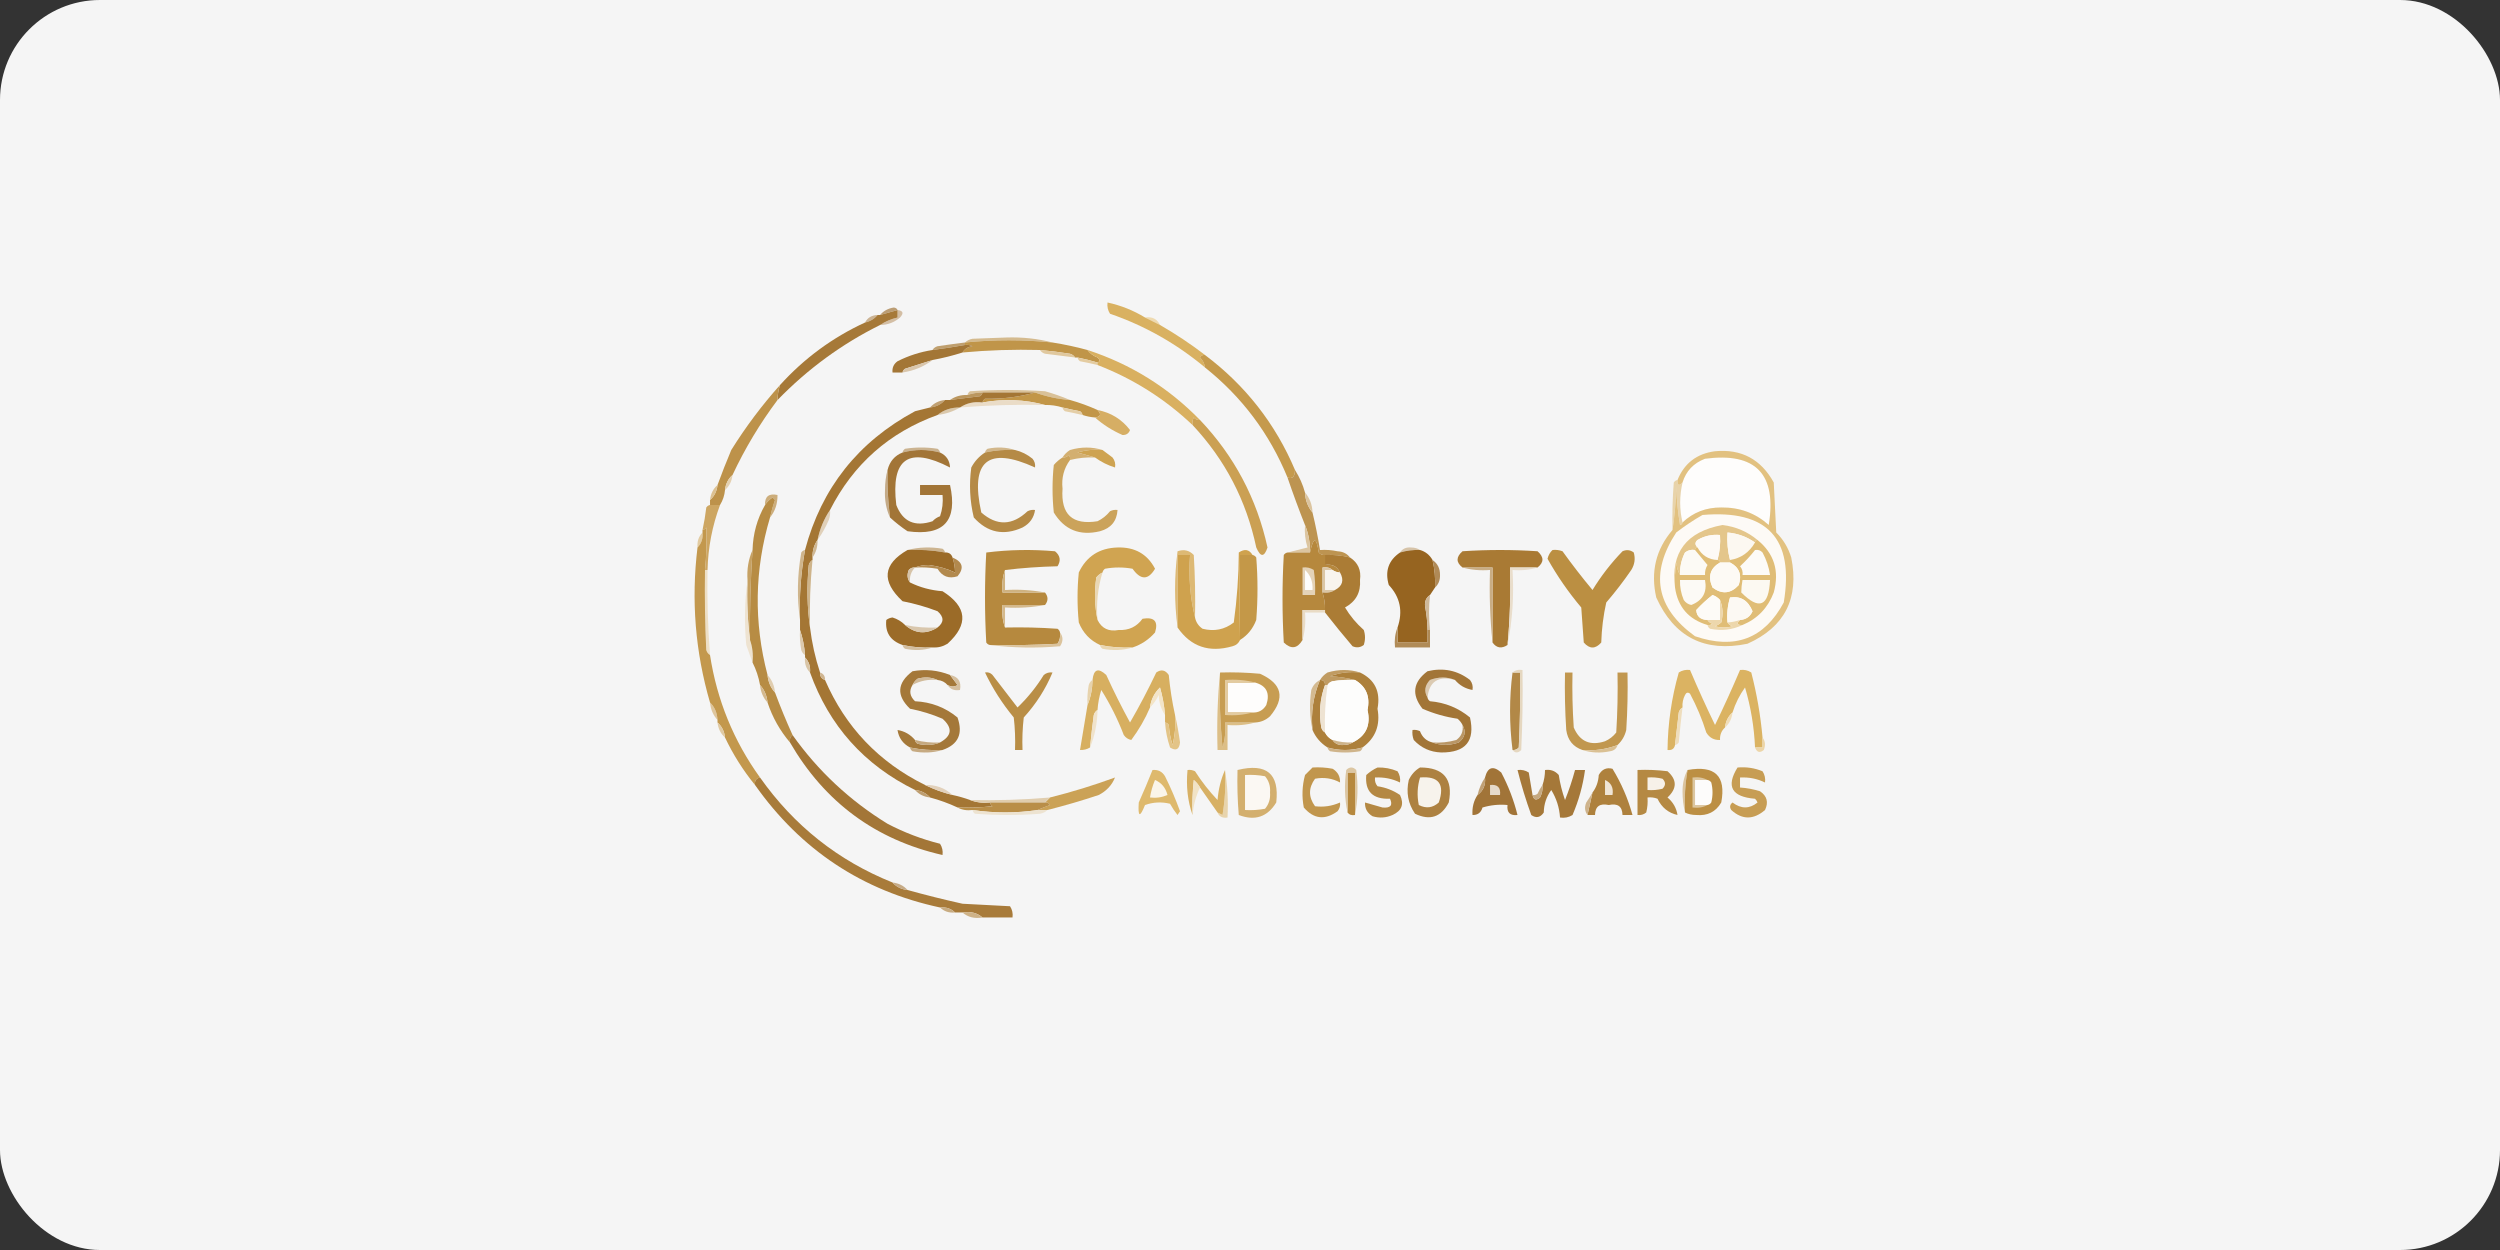 <svg width="200" height="100" viewBox="0 0 200 100" fill="none" xmlns="http://www.w3.org/2000/svg">
<rect x="0" y="0" width="200" height="100" fill="#333333" stroke="none"/>
<g clip-path="url(#clip0_9094_26074)">
<rect width="200" height="100" rx="8" fill="#F5F5F5"/>
<path fill-rule="evenodd" clip-rule="evenodd" d="M50 -0.602C83.333 -0.602 116.667 -0.602 150 -0.602C150 32.732 150 66.065 150 99.398C116.667 99.398 83.333 99.398 50 99.398C50 66.065 50 32.732 50 -0.602Z" fill="#F5F5F5"/>
<path fill-rule="evenodd" clip-rule="evenodd" d="M71.802 24.802C71.336 24.935 70.869 25.068 70.402 25.202C70.677 24.873 71.043 24.673 71.502 24.602C71.655 24.616 71.755 24.682 71.802 24.802Z" fill="#BB9D74"/>
<path fill-rule="evenodd" clip-rule="evenodd" d="M70.203 25.199C69.95 25.509 69.616 25.709 69.203 25.799C69.4 25.418 69.734 25.218 70.203 25.199Z" fill="#CBB393"/>
<path fill-rule="evenodd" clip-rule="evenodd" d="M91.602 25.402C92.164 25.307 92.564 25.507 92.802 26.002C92.393 25.8 91.993 25.6 91.602 25.402Z" fill="#EEDAB0"/>
<path fill-rule="evenodd" clip-rule="evenodd" d="M71.802 24.801C72.254 24.856 72.321 25.056 72.002 25.401C71.54 25.797 71.007 25.997 70.402 26.001C70.823 25.718 71.29 25.518 71.802 25.401C71.802 25.201 71.802 25.001 71.802 24.801Z" fill="#D3BEA4"/>
<path fill-rule="evenodd" clip-rule="evenodd" d="M91.602 25.399C91.994 25.598 92.394 25.798 92.802 25.999C94.057 26.721 95.257 27.521 96.402 28.399C96.227 28.373 96.094 28.44 96.002 28.599C96.228 28.824 96.362 29.09 96.402 29.399C94.128 27.498 91.594 26.064 88.802 25.099C88.626 24.828 88.56 24.528 88.602 24.199C89.669 24.432 90.669 24.832 91.602 25.399Z" fill="#D9B161"/>
<path fill-rule="evenodd" clip-rule="evenodd" d="M84.203 27.4C81.867 27.163 79.534 27.163 77.203 27.4C77.356 27.246 77.556 27.146 77.803 27.1C78.703 27.066 79.603 27.033 80.503 27C81.786 26.958 83.019 27.091 84.203 27.4Z" fill="#D4BA8E"/>
<path fill-rule="evenodd" clip-rule="evenodd" d="M71.803 24.801C71.803 25.001 71.803 25.201 71.803 25.401C71.29 25.518 70.824 25.718 70.403 26.001C67.348 27.517 64.615 29.517 62.203 32.001C62.207 31.588 62.273 31.188 62.403 30.801C64.336 28.666 66.603 27 69.203 25.801C69.616 25.71 69.95 25.51 70.203 25.201C70.27 25.201 70.337 25.201 70.403 25.201C70.87 25.067 71.337 24.934 71.803 24.801Z" fill="#A67938"/>
<path fill-rule="evenodd" clip-rule="evenodd" d="M77.202 27.398C77.202 27.465 77.202 27.532 77.202 27.598C76.339 27.753 75.472 27.887 74.602 27.998C74.685 27.854 74.818 27.754 75.002 27.698C75.736 27.589 76.469 27.489 77.202 27.398Z" fill="#BF9F6E"/>
<path fill-rule="evenodd" clip-rule="evenodd" d="M84.2 27.4C85.146 27.549 86.079 27.749 87 28C87.197 28.27 87.463 28.47 87.8 28.6C88.01 28.786 88.01 28.919 87.8 29C87.277 28.842 86.744 28.709 86.2 28.6C86.133 28.6 86.067 28.6 86 28.6C85.916 28.456 85.783 28.356 85.6 28.3C84.802 28.172 84.002 28.072 83.2 28C81.123 27.943 79.056 28.01 77 28.2C77.169 27.907 77.436 27.74 77.8 27.7C77.61 27.604 77.41 27.57 77.2 27.6C77.2 27.534 77.2 27.467 77.2 27.4C79.531 27.163 81.864 27.163 84.2 27.4Z" fill="#C09549"/>
<path fill-rule="evenodd" clip-rule="evenodd" d="M77.202 27.6C77.412 27.571 77.612 27.604 77.802 27.7C77.438 27.74 77.171 27.907 77.002 28.2C76.215 28.451 75.415 28.651 74.602 28.8C73.876 29.029 73.142 29.262 72.402 29.5C72.29 29.577 72.224 29.677 72.202 29.8C71.935 29.8 71.668 29.8 71.402 29.8C71.361 29.422 71.494 29.122 71.802 28.9C72.684 28.453 73.618 28.153 74.602 28C75.472 27.889 76.339 27.755 77.202 27.6Z" fill="#A37636"/>
<path fill-rule="evenodd" clip-rule="evenodd" d="M83.203 28C84.005 28.072 84.805 28.172 85.603 28.3C85.786 28.356 85.919 28.456 86.003 28.6C85.205 28.5 84.405 28.4 83.603 28.3C83.42 28.244 83.287 28.144 83.203 28Z" fill="#E0C89E"/>
<path fill-rule="evenodd" clip-rule="evenodd" d="M86.203 28.602C86.747 28.71 87.28 28.843 87.803 29.002C87.803 29.068 87.803 29.135 87.803 29.202C87.343 29.09 86.876 28.99 86.403 28.902C86.292 28.825 86.225 28.725 86.203 28.602Z" fill="#E4CCA1"/>
<path fill-rule="evenodd" clip-rule="evenodd" d="M74.603 28.801C73.909 29.331 73.109 29.664 72.203 29.801C72.225 29.677 72.292 29.577 72.403 29.501C73.144 29.262 73.877 29.029 74.603 28.801Z" fill="#D9C6AC"/>
<path fill-rule="evenodd" clip-rule="evenodd" d="M87 28C90.463 29.131 93.463 30.998 96 33.6C95.801 33.617 95.634 33.55 95.5 33.4C95.403 33.59 95.37 33.79 95.4 34C93.18 31.898 90.647 30.298 87.8 29.2C87.8 29.133 87.8 29.067 87.8 29C88.01 28.919 88.01 28.786 87.8 28.6C87.463 28.47 87.197 28.27 87 28Z" fill="#D9B060"/>
<path fill-rule="evenodd" clip-rule="evenodd" d="M85.602 31.999C84.636 31.927 83.703 31.727 82.802 31.399C81.402 31.399 80.002 31.399 78.602 31.399C78.189 31.403 77.789 31.469 77.402 31.599C77.424 31.476 77.491 31.376 77.602 31.299C79.602 31.166 81.602 31.166 83.602 31.299C84.303 31.497 84.97 31.73 85.602 31.999Z" fill="#D9C198"/>
<path fill-rule="evenodd" clip-rule="evenodd" d="M78.6 31.398C78.578 31.522 78.511 31.622 78.4 31.698C77.598 31.799 76.798 31.899 76 31.998C76.403 31.714 76.87 31.58 77.4 31.598C77.787 31.468 78.187 31.402 78.6 31.398Z" fill="#BB975F"/>
<path fill-rule="evenodd" clip-rule="evenodd" d="M82.802 31.398C83.702 31.726 84.635 31.926 85.602 31.998C86.357 32.21 87.091 32.477 87.802 32.798C88.127 33.138 88.061 33.338 87.602 33.398C87.258 33.373 86.925 33.306 86.602 33.198C86.579 33.075 86.513 32.975 86.402 32.898C85.928 32.81 85.462 32.71 85.002 32.598C84.549 32.455 84.082 32.388 83.602 32.398C81.974 31.957 80.308 31.89 78.602 32.198C78.624 32.075 78.69 31.975 78.802 31.898C80.217 31.925 81.55 31.758 82.802 31.398Z" fill="#C29648"/>
<path fill-rule="evenodd" clip-rule="evenodd" d="M96.4 28.4C99.632 30.83 102.032 33.897 103.6 37.6C103.587 38.139 103.387 38.339 103 38.2C101.561 34.694 99.361 31.761 96.4 29.4C96.359 29.091 96.226 28.825 96 28.6C96.091 28.441 96.225 28.374 96.4 28.4Z" fill="#C59A4D"/>
<path fill-rule="evenodd" clip-rule="evenodd" d="M75.602 32C75.296 32.349 74.896 32.549 74.402 32.6C74.709 32.251 75.109 32.051 75.602 32Z" fill="#C0A072"/>
<path fill-rule="evenodd" clip-rule="evenodd" d="M83.601 32.398C81.328 32.349 79.061 32.416 76.801 32.598C77.325 32.245 77.925 32.112 78.601 32.198C80.307 31.89 81.974 31.956 83.601 32.398Z" fill="#EADCC7"/>
<path fill-rule="evenodd" clip-rule="evenodd" d="M62.401 30.801C62.271 31.188 62.204 31.588 62.201 32.001C60.797 33.875 59.597 35.875 58.601 38.001C58.252 38.307 58.052 38.707 58.001 39.201C57.96 39.638 57.827 40.038 57.601 40.401C57.334 40.401 57.067 40.401 56.801 40.401C56.801 40.267 56.801 40.134 56.801 40.001C57.15 39.694 57.35 39.294 57.401 38.801C57.742 37.868 58.109 36.935 58.501 36.001C59.659 34.146 60.959 32.413 62.401 30.801Z" fill="#BD924A"/>
<path fill-rule="evenodd" clip-rule="evenodd" d="M76.8 32.598C76.262 32.922 75.662 33.121 75 33.198C75.502 32.787 76.102 32.587 76.8 32.598Z" fill="#DAC8AC"/>
<path fill-rule="evenodd" clip-rule="evenodd" d="M85 32.602C85.46 32.714 85.927 32.814 86.4 32.902C86.511 32.978 86.578 33.078 86.6 33.202C86.14 33.09 85.673 32.99 85.2 32.902C85.089 32.825 85.022 32.725 85 32.602Z" fill="#E4CEA7"/>
<path fill-rule="evenodd" clip-rule="evenodd" d="M87.802 32.801C88.874 33.007 89.74 33.541 90.402 34.401C90.302 34.677 90.102 34.81 89.802 34.801C88.981 34.442 88.247 33.976 87.602 33.401C88.061 33.34 88.127 33.14 87.802 32.801Z" fill="#D6AE64"/>
<path fill-rule="evenodd" clip-rule="evenodd" d="M75.203 36.201C74.203 35.934 73.203 35.934 72.203 36.201C72.225 36.077 72.292 35.977 72.403 35.901C73.27 35.767 74.136 35.767 75.003 35.901C75.114 35.977 75.181 36.077 75.203 36.201Z" fill="#CBB390"/>
<path fill-rule="evenodd" clip-rule="evenodd" d="M81.201 36.002C80.388 35.963 79.588 36.029 78.801 36.202C78.823 36.078 78.89 35.978 79.001 35.901C79.772 35.739 80.506 35.773 81.201 36.002Z" fill="#D2B78B"/>
<path fill-rule="evenodd" clip-rule="evenodd" d="M96.001 33.598C98.744 36.489 100.544 39.889 101.401 43.798C101.139 44.588 100.839 44.588 100.501 43.798C99.707 40.043 98.007 36.777 95.401 33.998C95.371 33.788 95.405 33.588 95.501 33.398C95.635 33.549 95.802 33.616 96.001 33.598Z" fill="#CBA053"/>
<path fill-rule="evenodd" clip-rule="evenodd" d="M88.2 36.001C87.52 35.937 86.854 36.004 86.2 36.201C86.694 36.335 87.16 36.468 87.6 36.601C86.92 36.57 86.253 36.636 85.6 36.801C85.626 36.654 85.593 36.52 85.5 36.401C85.366 36.552 85.199 36.618 85 36.601C85.146 36.359 85.346 36.159 85.6 36.001C86.497 35.739 87.363 35.739 88.2 36.001Z" fill="#D3AF70"/>
<path fill-rule="evenodd" clip-rule="evenodd" d="M88.203 36C88.456 36.196 88.723 36.396 89.003 36.6C89.189 36.838 89.255 37.105 89.203 37.4C88.626 37.224 88.093 36.957 87.603 36.6C87.163 36.467 86.697 36.334 86.203 36.2C86.857 36.003 87.523 35.936 88.203 36Z" fill="#CEA351"/>
<path fill-rule="evenodd" clip-rule="evenodd" d="M134.603 41.8C134.351 40.759 134.351 39.692 134.603 38.599C134.887 37.681 135.487 37.048 136.403 36.7C140.465 36.162 142.165 37.929 141.503 41.999C140.436 41.047 139.169 40.581 137.703 40.599C136.488 40.592 135.455 40.992 134.603 41.8Z" fill="#FEFDFC"/>
<path fill-rule="evenodd" clip-rule="evenodd" d="M81.203 35.999C81.721 36.124 82.187 36.358 82.603 36.699C82.77 36.901 82.837 37.135 82.803 37.399C79.026 35.672 77.592 36.873 78.503 40.999C79.746 42.087 80.98 42.054 82.203 40.899C82.392 40.802 82.592 40.769 82.803 40.799C82.714 41.424 82.381 41.89 81.803 42.199C80.301 42.883 79.001 42.616 77.903 41.399C77.586 40.087 77.519 38.754 77.703 37.399C77.969 36.9 78.336 36.5 78.803 36.199C79.59 36.027 80.39 35.96 81.203 35.999Z" fill="#B58A46"/>
<path fill-rule="evenodd" clip-rule="evenodd" d="M71 37.602C70.97 38.875 71.036 40.142 71.2 41.402C70.892 40.729 70.759 39.995 70.8 39.202C70.801 38.631 70.868 38.097 71 37.602Z" fill="#C4AA87"/>
<path fill-rule="evenodd" clip-rule="evenodd" d="M58.6 38C58.549 38.493 58.349 38.893 58 39.2C58.051 38.707 58.251 38.307 58.6 38Z" fill="#E4D0AF"/>
<path fill-rule="evenodd" clip-rule="evenodd" d="M57.401 38.801C57.35 39.294 57.15 39.694 56.801 40.001C56.852 39.507 57.052 39.107 57.401 38.801Z" fill="#DCC192"/>
<path fill-rule="evenodd" clip-rule="evenodd" d="M103.6 37.602C103.956 38.156 104.223 38.756 104.4 39.402C104.424 40.017 104.624 40.551 105 41.002C105.24 41.989 105.44 42.989 105.6 44.002C106.071 43.969 106.538 44.002 107 44.102C107.431 44.121 107.764 44.288 108 44.602C107.347 44.437 106.68 44.37 106 44.402C105.801 44.419 105.634 44.352 105.5 44.202C105.306 42.93 105.073 42.93 104.8 44.202C104.814 43.417 104.681 42.683 104.4 42.002C103.91 40.769 103.443 39.503 103 38.202C103.387 38.341 103.587 38.141 103.6 37.602Z" fill="#BD9451"/>
<path fill-rule="evenodd" clip-rule="evenodd" d="M61.6 41.399C61.702 40.926 61.835 40.459 62 39.999C61.934 39.932 61.867 39.865 61.8 39.799C61.553 39.967 61.353 40.167 61.2 40.399C61.177 39.717 61.51 39.45 62.2 39.599C62.211 40.297 62.011 40.897 61.6 41.399Z" fill="#CCAD7B"/>
<path fill-rule="evenodd" clip-rule="evenodd" d="M134.202 38.398C134.183 38.838 134.317 38.905 134.602 38.598C134.35 39.691 134.35 40.758 134.602 41.798C134.59 41.907 134.523 41.974 134.402 41.998C134.236 41.005 134.136 40.005 134.102 38.998C134.067 40.168 133.967 41.301 133.802 42.398C133.768 41.13 133.802 39.863 133.902 38.598C133.978 38.487 134.078 38.421 134.202 38.398Z" fill="#E8D3AA"/>
<path fill-rule="evenodd" clip-rule="evenodd" d="M133.8 42.399C133.966 41.302 134.066 40.168 134.1 38.999C134.135 40.005 134.235 41.005 134.4 41.999C134.522 41.974 134.588 41.907 134.6 41.799C135.452 40.991 136.486 40.591 137.7 40.599C139.167 40.58 140.434 41.047 141.5 41.999C142.163 37.928 140.463 36.161 136.4 36.699C135.485 37.047 134.885 37.681 134.6 38.599C134.315 38.905 134.182 38.838 134.2 38.399C134.746 37.057 135.746 36.291 137.2 36.099C139.306 35.902 140.873 36.735 141.9 38.599C141.967 39.932 142.034 41.265 142.1 42.599C142.666 43.164 143.066 43.831 143.3 44.599C143.953 47.86 142.787 50.16 139.8 51.499C136.379 52.209 133.945 50.976 132.5 47.799C132.036 45.751 132.469 43.951 133.8 42.399Z" fill="#E2C180"/>
<path fill-rule="evenodd" clip-rule="evenodd" d="M57.603 40.398C56.98 42.069 56.647 43.802 56.603 45.598C56.536 45.598 56.47 45.598 56.403 45.598C56.518 44.465 56.551 43.332 56.503 42.198C56.427 42.31 56.327 42.376 56.203 42.398C56.331 41.807 56.431 41.207 56.503 40.598C56.58 40.487 56.68 40.421 56.803 40.398C57.07 40.398 57.337 40.398 57.603 40.398Z" fill="#CDA662"/>
<path fill-rule="evenodd" clip-rule="evenodd" d="M75.203 36.2C75.712 36.441 75.979 36.842 76.003 37.4C72.686 35.683 71.253 36.683 71.703 40.4C72.219 41.737 73.186 42.171 74.603 41.7C74.769 41.517 74.969 41.384 75.203 41.3C75.392 40.756 75.459 40.19 75.403 39.6C74.803 39.6 74.203 39.6 73.603 39.6C73.603 39.333 73.603 39.066 73.603 38.8C74.403 38.8 75.203 38.8 76.003 38.8C76.633 41.67 75.5 42.903 72.603 42.5C72.104 42.167 71.638 41.8 71.203 41.4C71.039 40.141 70.973 38.874 71.003 37.6C71.175 36.916 71.575 36.449 72.203 36.2C73.203 35.933 74.203 35.933 75.203 36.2Z" fill="#A27537"/>
<path fill-rule="evenodd" clip-rule="evenodd" d="M104.402 39.398C104.778 39.849 104.978 40.383 105.002 40.998C104.626 40.547 104.426 40.014 104.402 39.398Z" fill="#DBC49F"/>
<path fill-rule="evenodd" clip-rule="evenodd" d="M85.603 36.798C85.109 37.469 84.909 38.236 85.003 39.098C84.855 41.155 85.788 42.021 87.803 41.698C88.194 41.508 88.528 41.241 88.803 40.898C88.993 40.802 89.193 40.769 89.403 40.798C89.345 41.691 88.879 42.257 88.003 42.498C86.381 42.888 85.148 42.388 84.303 40.998C84.17 39.732 84.17 38.465 84.303 37.198C84.511 36.956 84.744 36.756 85.003 36.598C85.202 36.616 85.369 36.549 85.503 36.398C85.596 36.517 85.629 36.651 85.603 36.798Z" fill="#CBA35B"/>
<path fill-rule="evenodd" clip-rule="evenodd" d="M136.2 41.198C141.388 40.752 143.554 43.086 142.7 48.198C141.152 51.094 138.786 51.994 135.6 50.898C132.468 48.626 131.968 45.859 134.1 42.598C134.778 42.076 135.478 41.609 136.2 41.198Z" fill="#FDFAF6"/>
<path fill-rule="evenodd" clip-rule="evenodd" d="M66.402 40.801C66.434 41.075 66.4 41.342 66.302 41.601C66.056 42.183 65.756 42.716 65.402 43.201C65.585 42.314 65.918 41.514 66.402 40.801Z" fill="#E0D0B9"/>
<path fill-rule="evenodd" clip-rule="evenodd" d="M140.6 43.2C140.466 43.2 140.4 43.267 140.4 43.4C139.737 42.936 139.003 42.67 138.2 42.6C138.149 43.354 138.215 44.087 138.4 44.8C138.4 44.867 138.4 44.933 138.4 45C138.133 45 137.866 45 137.6 45C137.6 44.867 137.533 44.8 137.4 44.8C137.583 44.154 137.649 43.488 137.6 42.8C136.955 42.741 136.355 42.874 135.8 43.2C135.587 43.385 135.587 43.585 135.8 43.8C135.666 43.8 135.6 43.867 135.6 44C135.304 43.948 135.038 44.014 134.8 44.2C134.513 44.767 134.38 45.367 134.4 46C134.239 45.71 134.139 45.376 134.1 45C134 45.663 133.967 46.33 134 47C133.644 44.2 134.911 42.533 137.8 42C138.867 42.132 139.8 42.532 140.6 43.2Z" fill="#E4C68B"/>
<path fill-rule="evenodd" clip-rule="evenodd" d="M137.4 44.799C136.683 44.769 136.149 44.435 135.8 43.799C135.588 43.584 135.588 43.384 135.8 43.199C136.355 42.873 136.955 42.739 137.6 42.799C137.649 43.487 137.583 44.153 137.4 44.799Z" fill="#FDFAF6"/>
<path fill-rule="evenodd" clip-rule="evenodd" d="M140.4 43.402C139.943 44.196 139.276 44.662 138.4 44.802C138.216 44.089 138.149 43.355 138.2 42.602C139.004 42.671 139.737 42.938 140.4 43.402Z" fill="#FCF8F1"/>
<path fill-rule="evenodd" clip-rule="evenodd" d="M56.203 42.602C56.251 43.081 56.117 43.481 55.803 43.802C55.754 43.322 55.888 42.922 56.203 42.602Z" fill="#E2CBA1"/>
<path fill-rule="evenodd" clip-rule="evenodd" d="M78.602 31.398C80.002 31.398 81.402 31.398 82.802 31.398C81.55 31.758 80.217 31.925 78.802 31.898C78.691 31.975 78.624 32.075 78.602 32.198C77.927 32.112 77.327 32.245 76.802 32.598C76.104 32.588 75.504 32.788 75.002 33.198C71.137 34.597 68.27 37.13 66.402 40.798C65.918 41.511 65.585 42.311 65.402 43.198C65.117 43.601 64.984 44.068 65.002 44.598C65.002 44.665 65.002 44.732 65.002 44.798C64.858 44.882 64.758 45.015 64.702 45.198C64.537 46.9 64.571 48.567 64.802 50.198C64.951 51.428 65.218 52.628 65.602 53.798C65.588 54.104 65.721 54.304 66.002 54.398C67.638 58.168 70.304 60.968 74.002 62.798C74.702 63.143 75.436 63.41 76.202 63.598C76.681 63.701 77.148 63.835 77.602 63.998C78.092 64.193 78.625 64.26 79.202 64.198C79.224 64.322 79.291 64.422 79.402 64.498C78.471 64.598 77.538 64.632 76.602 64.598C75.907 64.273 75.174 64.006 74.402 63.798C74.096 63.449 73.695 63.249 73.202 63.198C69.131 61.195 66.331 58.061 64.802 53.798C64.85 53.319 64.717 52.919 64.402 52.598C64.402 52.532 64.402 52.465 64.402 52.398C64.352 51.69 64.218 51.024 64.002 50.398C64.002 50.132 64.002 49.865 64.002 49.598C63.933 47.712 64.066 45.845 64.402 43.998C65.719 39.045 68.652 35.345 73.202 32.898C73.606 32.797 74.006 32.697 74.402 32.598C74.895 32.547 75.296 32.347 75.602 31.998C75.736 31.998 75.869 31.998 76.002 31.998C76.8 31.899 77.6 31.799 78.402 31.698C78.513 31.622 78.58 31.522 78.602 31.398Z" fill="#A47634"/>
<path fill-rule="evenodd" clip-rule="evenodd" d="M65.402 43.199C65.42 43.73 65.286 44.196 65.002 44.599C64.984 44.069 65.117 43.602 65.402 43.199Z" fill="#D0B893"/>
<path fill-rule="evenodd" clip-rule="evenodd" d="M72.602 43.998C73.498 43.769 74.431 43.735 75.402 43.898C75.513 43.975 75.579 44.075 75.602 44.198C74.614 44.02 73.614 43.953 72.602 43.998Z" fill="#CCB490"/>
<path fill-rule="evenodd" clip-rule="evenodd" d="M113.6 43.999C113.053 43.98 112.519 44.047 112 44.2C112.198 43.894 112.498 43.761 112.9 43.8C113.177 43.802 113.41 43.869 113.6 43.999Z" fill="#D6C3A8"/>
<path fill-rule="evenodd" clip-rule="evenodd" d="M104.4 42C104.681 42.682 104.814 43.415 104.8 44.2C104.2 44.2 103.6 44.2 103 44.2C103.506 44.067 104.039 43.934 104.6 43.8C104.419 43.216 104.352 42.616 104.4 42Z" fill="#DCC5A0"/>
<path fill-rule="evenodd" clip-rule="evenodd" d="M135.6 44.002C135.929 44.398 136.262 44.798 136.6 45.202C136.451 45.449 136.385 45.716 136.4 46.002C135.734 46.002 135.067 46.002 134.4 46.002C134.38 45.368 134.514 44.768 134.8 44.202C135.038 44.016 135.305 43.949 135.6 44.002Z" fill="#FCFAF5"/>
<path fill-rule="evenodd" clip-rule="evenodd" d="M113.603 43.999C114.035 44.125 114.368 44.392 114.603 44.8C114.771 45.519 114.838 46.253 114.803 46.999C114.669 47.2 114.536 47.4 114.403 47.599C114.097 47.798 113.964 48.098 114.003 48.499C114.124 49.128 114.191 49.761 114.203 50.4C114.203 50.733 114.203 51.066 114.203 51.4C113.403 51.4 112.603 51.4 111.803 51.4C111.803 50.999 111.803 50.599 111.803 50.2C112.248 48.905 112.015 47.772 111.103 46.8C110.779 45.693 111.079 44.826 112.003 44.2C112.522 44.047 113.055 43.98 113.603 43.999Z" fill="#966420"/>
<path fill-rule="evenodd" clip-rule="evenodd" d="M72.603 43.998C73.615 43.953 74.615 44.02 75.603 44.198C75.908 44.184 76.108 44.317 76.203 44.598C76.333 44.985 76.399 45.385 76.403 45.798C75.761 45.493 75.061 45.293 74.303 45.198C73.896 45.199 73.529 45.266 73.203 45.398C73.004 45.381 72.837 45.448 72.703 45.598C72.547 45.975 72.58 46.309 72.803 46.598C73.599 46.992 74.465 47.226 75.403 47.298C77.374 48.545 77.507 49.945 75.803 51.498C75.434 51.724 75.034 51.824 74.603 51.798C73.79 51.837 72.99 51.77 72.203 51.598C71.229 51.262 70.796 50.595 70.903 49.598C71.048 49.486 71.214 49.42 71.403 49.398C71.787 49.517 72.121 49.717 72.403 49.998C73.218 50.7 74.085 50.767 75.003 50.198C75.529 49.79 75.529 49.357 75.003 48.898C74.092 48.55 73.159 48.283 72.203 48.098C70.49 46.502 70.624 45.135 72.603 43.998Z" fill="#9B6B28"/>
<path fill-rule="evenodd" clip-rule="evenodd" d="M80.401 45.602C80.205 46.159 80.139 46.759 80.201 47.402C81.334 47.402 82.467 47.402 83.601 47.402C83.867 47.735 83.867 48.068 83.601 48.402C82.467 48.402 81.334 48.402 80.201 48.402C80.139 49.044 80.205 49.644 80.401 50.202C81.802 50.169 83.202 50.202 84.601 50.302C84.712 50.378 84.779 50.478 84.801 50.602C84.844 50.931 84.777 51.231 84.601 51.502C82.802 51.602 81.002 51.635 79.201 51.602C79.077 51.58 78.977 51.513 78.901 51.402C78.767 49.002 78.767 46.602 78.901 44.202C80.719 43.972 82.552 43.938 84.401 44.102C84.821 44.448 84.888 44.848 84.601 45.302C83.165 45.336 81.765 45.436 80.401 45.602Z" fill="#B6893E"/>
<path fill-rule="evenodd" clip-rule="evenodd" d="M88.203 45.799C88.012 45.89 87.845 46.023 87.703 46.199C87.54 47.369 87.573 48.502 87.803 49.599C88.144 50.283 88.71 50.55 89.503 50.399C90.303 50.44 90.936 50.14 91.403 49.499C92.347 49.342 92.68 49.708 92.403 50.599C91.905 51.167 91.305 51.567 90.603 51.799C89.724 51.84 88.857 51.774 88.003 51.599C87.206 51.235 86.639 50.635 86.303 49.799C86.17 48.466 86.17 47.133 86.303 45.799C86.917 44.508 87.95 43.841 89.403 43.799C90.787 43.756 91.787 44.323 92.403 45.499C91.856 46.419 91.256 46.419 90.603 45.499C89.87 45.366 89.137 45.366 88.403 45.499C88.292 45.576 88.225 45.676 88.203 45.799Z" fill="#D0A451"/>
<path fill-rule="evenodd" clip-rule="evenodd" d="M100.2 44.398C100.323 44.421 100.423 44.487 100.5 44.598C100.633 46.265 100.633 47.932 100.5 49.598C100.234 50.295 99.801 50.828 99.2 51.198C99.162 48.97 99.162 46.703 99.2 44.398C99.533 44.398 99.867 44.398 100.2 44.398Z" fill="#C49848"/>
<path fill-rule="evenodd" clip-rule="evenodd" d="M106.002 44.4C106.002 44.666 106.002 44.933 106.002 45.2C106.564 45.105 106.964 45.305 107.202 45.8C106.98 45.788 106.78 45.722 106.602 45.6C106.388 45.413 106.121 45.346 105.802 45.4C105.802 46.066 105.802 46.733 105.802 47.4C105.945 47.852 106.012 48.319 106.002 48.8C105.402 48.8 104.802 48.8 104.202 48.8C104.202 49.6 104.202 50.4 104.202 51.2C103.789 51.894 103.289 51.961 102.702 51.4C102.568 49.066 102.568 46.733 102.702 44.4C102.778 44.288 102.878 44.222 103.002 44.2C103.602 44.2 104.202 44.2 104.802 44.2C105.074 42.928 105.308 42.928 105.502 44.2C105.636 44.35 105.802 44.417 106.002 44.4Z" fill="#B6883D"/>
<path fill-rule="evenodd" clip-rule="evenodd" d="M123.001 45.4C122.267 45.4 121.534 45.4 120.801 45.4C120.862 47.483 120.796 49.55 120.601 51.6C120.12 51.913 119.72 51.846 119.401 51.4C119.401 49.4 119.401 47.4 119.401 45.4C118.601 45.4 117.801 45.4 117.001 45.4C116.474 44.992 116.474 44.559 117.001 44.1C119.001 43.967 121.001 43.967 123.001 44.1C123.527 44.559 123.527 44.992 123.001 45.4Z" fill="#A97A34"/>
<path fill-rule="evenodd" clip-rule="evenodd" d="M95.603 49.402C95.21 47.815 95.076 46.149 95.203 44.402C94.87 44.402 94.537 44.402 94.203 44.402C94.203 46.335 94.203 48.269 94.203 50.202C93.938 48.188 93.938 46.155 94.203 44.102C94.708 43.923 95.142 44.023 95.503 44.402C95.603 46.067 95.636 47.734 95.603 49.402Z" fill="#DDB974"/>
<path fill-rule="evenodd" clip-rule="evenodd" d="M124.201 44C124.475 43.968 124.742 44.002 125.001 44.1C125.763 45.162 126.563 46.195 127.401 47.2C128.076 46.091 128.876 45.057 129.801 44.1C130.123 43.956 130.423 43.989 130.701 44.2C130.842 44.694 130.775 45.161 130.501 45.6C129.883 46.502 129.216 47.369 128.501 48.2C128.266 49.25 128.133 50.316 128.101 51.4C127.634 51.933 127.167 51.933 126.701 51.4C126.634 50.466 126.567 49.533 126.501 48.6C125.476 47.384 124.576 46.084 123.801 44.7C123.873 44.413 124.006 44.179 124.201 44Z" fill="#BB8F42"/>
<path fill-rule="evenodd" clip-rule="evenodd" d="M64.402 44C64.066 45.847 63.932 47.713 64.002 49.6C63.746 47.827 63.779 46.027 64.102 44.2C64.178 44.089 64.278 44.022 64.402 44Z" fill="#CFB58C"/>
<path fill-rule="evenodd" clip-rule="evenodd" d="M114.602 44.801C115.008 45.08 115.208 45.48 115.202 46.001C115.214 46.412 115.081 46.745 114.802 47.001C114.837 46.254 114.77 45.521 114.602 44.801Z" fill="#B08A57"/>
<path fill-rule="evenodd" clip-rule="evenodd" d="M73.202 45.401C72.886 45.73 72.752 46.13 72.802 46.601C72.579 46.312 72.546 45.978 72.702 45.601C72.836 45.451 73.003 45.384 73.202 45.401Z" fill="#D6C3A8"/>
<path fill-rule="evenodd" clip-rule="evenodd" d="M76.203 44.602C77.018 44.944 77.151 45.444 76.603 46.102C75.914 46.323 75.38 46.123 75.003 45.502C74.407 45.402 73.807 45.369 73.203 45.402C73.53 45.269 73.897 45.203 74.303 45.202C75.061 45.296 75.761 45.496 76.403 45.802C76.4 45.389 76.333 44.989 76.203 44.602Z" fill="#B2894E"/>
<path fill-rule="evenodd" clip-rule="evenodd" d="M104.203 45.399C104.532 45.356 104.832 45.423 105.103 45.599C105.203 46.263 105.236 46.929 105.203 47.599C104.87 47.599 104.537 47.599 104.203 47.599C104.203 46.866 104.203 46.133 104.203 45.399Z" fill="#E4D3B8"/>
<path fill-rule="evenodd" clip-rule="evenodd" d="M104.402 45.602C104.841 46.006 105.041 46.539 105.002 47.202C104.802 47.202 104.602 47.202 104.402 47.202C104.402 46.668 104.402 46.135 104.402 45.602Z" fill="#FDFDFC"/>
<path fill-rule="evenodd" clip-rule="evenodd" d="M106.6 45.602C106.778 45.724 106.978 45.79 107.2 45.802C107.54 46.416 107.407 46.883 106.8 47.202C106.533 47.202 106.267 47.202 106 47.202C106 46.668 106 46.135 106 45.602C106.2 45.602 106.4 45.602 106.6 45.602Z" fill="#F8F4EE"/>
<path fill-rule="evenodd" clip-rule="evenodd" d="M117 45.398C117.8 45.398 118.6 45.398 119.4 45.398C119.4 47.398 119.4 49.398 119.4 51.398C119.201 49.501 119.135 47.568 119.2 45.598C118.426 45.661 117.692 45.595 117 45.398Z" fill="#C9AD84"/>
<path fill-rule="evenodd" clip-rule="evenodd" d="M123.002 45.398C122.377 45.594 121.71 45.661 121.002 45.598C121.13 47.676 120.996 49.676 120.602 51.598C120.797 49.548 120.863 47.481 120.802 45.398C121.535 45.398 122.268 45.398 123.002 45.398Z" fill="#E9DDCB"/>
<path fill-rule="evenodd" clip-rule="evenodd" d="M140.601 43.199C141.934 44.282 142.368 45.682 141.901 47.399C141.431 48.635 140.598 49.502 139.401 49.999C138.961 50.017 138.894 49.884 139.201 49.599C139.681 49.56 140.015 49.327 140.201 48.899C139.846 48.031 139.246 47.665 138.401 47.799C138.203 48.453 138.137 49.12 138.201 49.799C138.284 49.944 138.417 50.044 138.601 50.099C138.134 50.233 137.667 50.233 137.201 50.099C137.384 50.024 137.551 49.924 137.701 49.799C137.862 49.16 137.828 48.56 137.601 47.999C137.448 47.821 137.248 47.688 137.001 47.599C136.537 47.962 136.104 48.362 135.701 48.799C135.726 49.305 136.026 49.572 136.601 49.599C136.684 49.744 136.817 49.844 137.001 49.899C136.882 49.992 136.748 50.025 136.601 49.999C135.09 49.555 134.223 48.555 134.001 46.999C133.968 46.329 134.001 45.663 134.101 44.999C134.14 45.376 134.24 45.709 134.401 45.999C135.067 45.999 135.734 45.999 136.401 45.999C136.385 45.713 136.451 45.446 136.601 45.199C136.263 44.795 135.929 44.395 135.601 43.999C135.601 43.866 135.667 43.799 135.801 43.799C136.15 44.436 136.683 44.769 137.401 44.799C137.534 44.799 137.601 44.866 137.601 44.999C136.81 45.46 136.61 46.126 137.001 46.999C137.76 47.568 138.46 47.501 139.101 46.799C139.368 45.978 139.134 45.378 138.401 44.999C138.401 44.933 138.401 44.866 138.401 44.799C139.277 44.66 139.943 44.193 140.401 43.399C140.401 43.266 140.467 43.199 140.601 43.199Z" fill="#E0BD76"/>
<path fill-rule="evenodd" clip-rule="evenodd" d="M137.602 45C137.869 45 138.136 45 138.402 45C139.136 45.378 139.369 45.978 139.102 46.8C138.462 47.502 137.762 47.568 137.002 47C136.612 46.127 136.812 45.46 137.602 45Z" fill="#FDFAF5"/>
<path fill-rule="evenodd" clip-rule="evenodd" d="M140.403 44.001C140.638 43.958 140.838 44.024 141.003 44.201C141.313 44.773 141.513 45.373 141.603 46.001C140.87 46.001 140.137 46.001 139.403 46.001C139.437 45.737 139.371 45.504 139.203 45.301C139.644 44.894 140.044 44.461 140.403 44.001Z" fill="#FDFBF8"/>
<path fill-rule="evenodd" clip-rule="evenodd" d="M106.601 45.601C106.401 45.601 106.201 45.601 106.001 45.601C106.001 46.134 106.001 46.667 106.001 47.201C106.267 47.201 106.534 47.201 106.801 47.201C106.517 47.391 106.184 47.458 105.801 47.401C105.801 46.734 105.801 46.067 105.801 45.401C106.121 45.347 106.387 45.414 106.601 45.601Z" fill="#DBC6A5"/>
<path fill-rule="evenodd" clip-rule="evenodd" d="M134.4 46.398C135.067 46.398 135.733 46.398 136.4 46.398C136.589 47.375 136.222 48.042 135.3 48.398C135.048 48.347 134.848 48.213 134.7 47.998C134.484 47.486 134.384 46.953 134.4 46.398Z" fill="#FCFAF6"/>
<path fill-rule="evenodd" clip-rule="evenodd" d="M139.401 46.398C140.134 46.398 140.867 46.398 141.601 46.398C141.508 48.511 140.741 48.844 139.301 47.398C139.305 47.077 139.338 46.744 139.401 46.398Z" fill="#FCF9F2"/>
<path fill-rule="evenodd" clip-rule="evenodd" d="M60.202 44C60.04 46.396 59.973 48.796 60.002 51.2C59.803 49.637 59.736 48.037 59.801 46.4C59.741 45.542 59.874 44.742 60.202 44Z" fill="#C6A163"/>
<path fill-rule="evenodd" clip-rule="evenodd" d="M80.402 45.602C80.402 46.135 80.402 46.668 80.402 47.202C81.507 47.137 82.574 47.204 83.602 47.402C82.469 47.402 81.335 47.402 80.202 47.402C80.14 46.759 80.207 46.159 80.402 45.602Z" fill="#CFB280"/>
<path fill-rule="evenodd" clip-rule="evenodd" d="M88.2 45.801C87.827 47.018 87.693 48.285 87.8 49.601C87.569 48.504 87.536 47.371 87.7 46.201C87.841 46.025 88.008 45.891 88.2 45.801Z" fill="#E9D7B4"/>
<path fill-rule="evenodd" clip-rule="evenodd" d="M65 44.801C64.824 46.594 64.757 48.394 64.8 50.201C64.569 48.57 64.536 46.903 64.7 45.201C64.756 45.018 64.856 44.884 65 44.801Z" fill="#CEB48B"/>
<path fill-rule="evenodd" clip-rule="evenodd" d="M137.603 48.002C137.603 48.535 137.603 49.068 137.603 49.602C137.27 49.602 136.937 49.602 136.603 49.602C136.029 49.575 135.729 49.308 135.703 48.802C136.106 48.365 136.54 47.965 137.003 47.602C137.251 47.69 137.451 47.823 137.603 48.002Z" fill="#FDFBF7"/>
<path fill-rule="evenodd" clip-rule="evenodd" d="M139.203 49.6C138.88 49.708 138.546 49.775 138.203 49.8C138.139 49.121 138.206 48.454 138.403 47.8C139.249 47.666 139.849 48.033 140.203 48.901C140.017 49.328 139.684 49.562 139.203 49.6Z" fill="#FCF9F3"/>
<path fill-rule="evenodd" clip-rule="evenodd" d="M83.602 48.398C82.574 48.596 81.507 48.663 80.402 48.598C80.402 49.132 80.402 49.665 80.402 50.198C80.207 49.641 80.14 49.041 80.202 48.398C81.335 48.398 82.469 48.398 83.602 48.398Z" fill="#D4B98C"/>
<path fill-rule="evenodd" clip-rule="evenodd" d="M56.403 45.602C56.47 45.602 56.536 45.602 56.603 45.602C56.56 47.874 56.626 50.14 56.803 52.402C56.659 52.318 56.559 52.185 56.503 52.002C56.403 49.869 56.37 47.736 56.403 45.602Z" fill="#EDDFC6"/>
<path fill-rule="evenodd" clip-rule="evenodd" d="M114.403 47.602C114.299 48.52 114.299 49.453 114.403 50.402C114.336 50.402 114.269 50.402 114.203 50.402C114.191 49.764 114.124 49.13 114.003 48.502C113.964 48.1 114.097 47.8 114.403 47.602Z" fill="#CEB899"/>
<path fill-rule="evenodd" clip-rule="evenodd" d="M106.001 44.398C106.681 44.367 107.348 44.433 108.001 44.598C108.641 45.013 108.908 45.613 108.801 46.398C108.872 47.389 108.472 48.122 107.601 48.598C108.005 49.272 108.505 49.872 109.101 50.398C109.234 50.798 109.234 51.198 109.101 51.598C108.823 51.809 108.523 51.842 108.201 51.698C107.44 50.803 106.706 49.903 106.001 48.998C106.001 48.932 106.001 48.865 106.001 48.798C106.011 48.318 105.945 47.851 105.801 47.398C106.184 47.455 106.517 47.388 106.801 47.198C107.407 46.88 107.541 46.413 107.201 45.798C106.963 45.303 106.563 45.103 106.001 45.198C106.001 44.932 106.001 44.665 106.001 44.398Z" fill="#AB7C35"/>
<path fill-rule="evenodd" clip-rule="evenodd" d="M106.003 48.801C106.003 48.867 106.003 48.934 106.003 49.001C105.47 49.001 104.937 49.001 104.403 49.001C104.466 49.775 104.4 50.508 104.203 51.201C104.203 50.401 104.203 49.601 104.203 48.801C104.803 48.801 105.403 48.801 106.003 48.801Z" fill="#E9DBC5"/>
<path fill-rule="evenodd" clip-rule="evenodd" d="M72.402 50C73.256 50.175 74.123 50.241 75.002 50.2C74.085 50.769 73.218 50.702 72.402 50Z" fill="#D9C7AD"/>
<path fill-rule="evenodd" clip-rule="evenodd" d="M137.602 48C137.829 48.561 137.863 49.161 137.702 49.8C137.552 49.925 137.385 50.025 137.202 50.1C137.668 50.233 138.135 50.233 138.602 50.1C138.418 50.044 138.285 49.944 138.202 49.8C138.545 49.774 138.878 49.708 139.202 49.6C138.895 49.885 138.962 50.018 139.402 50C138.595 50.388 137.729 50.488 136.802 50.3C136.69 50.223 136.624 50.123 136.602 50C136.749 50.026 136.883 49.993 137.002 49.9C136.818 49.844 136.685 49.744 136.602 49.6C136.935 49.6 137.268 49.6 137.602 49.6C137.602 49.067 137.602 48.533 137.602 48Z" fill="#EDD7AC"/>
<path fill-rule="evenodd" clip-rule="evenodd" d="M100.203 44.399C99.87 44.399 99.537 44.399 99.203 44.399C99.166 46.704 99.166 48.971 99.203 51.199C99.091 51.457 98.891 51.624 98.603 51.699C96.732 52.237 95.265 51.737 94.203 50.199C94.203 48.266 94.203 46.333 94.203 44.399C94.537 44.399 94.87 44.399 95.203 44.399C95.076 46.146 95.21 47.813 95.603 49.399C95.675 49.773 95.875 50.074 96.203 50.299C97.133 50.538 97.967 50.371 98.703 49.799C98.959 47.953 99.093 46.086 99.103 44.199C99.571 43.884 99.938 43.95 100.203 44.399Z" fill="#CFA24E"/>
<path fill-rule="evenodd" clip-rule="evenodd" d="M59.8 46.398C59.735 48.035 59.802 49.635 60 51.198C60.196 51.756 60.262 52.356 60.2 52.998C60.047 52.55 59.881 52.084 59.7 51.598C59.536 49.83 59.569 48.096 59.8 46.398Z" fill="#EEE3D1"/>
<path fill-rule="evenodd" clip-rule="evenodd" d="M111.8 50.199C111.8 50.599 111.8 50.999 111.8 51.399C112.6 51.399 113.4 51.399 114.2 51.399C114.2 51.066 114.2 50.733 114.2 50.399C114.267 50.399 114.334 50.399 114.4 50.399C114.4 50.866 114.4 51.333 114.4 51.799C113.467 51.799 112.534 51.799 111.6 51.799C111.539 51.222 111.606 50.689 111.8 50.199Z" fill="#B08B57"/>
<path fill-rule="evenodd" clip-rule="evenodd" d="M84.803 50.602C85.064 50.946 85.064 51.313 84.803 51.702C82.901 51.866 81.034 51.833 79.203 51.602C81.004 51.635 82.804 51.602 84.603 51.502C84.779 51.23 84.846 50.93 84.803 50.602Z" fill="#DBC39C"/>
<path fill-rule="evenodd" clip-rule="evenodd" d="M64.001 50.398C64.217 51.024 64.35 51.69 64.4 52.398C64.256 52.315 64.156 52.182 64.1 51.998C64.001 51.469 63.968 50.936 64.001 50.398Z" fill="#DCC9AC"/>
<path fill-rule="evenodd" clip-rule="evenodd" d="M72.203 51.602C72.99 51.774 73.79 51.84 74.603 51.802C73.908 52.03 73.175 52.064 72.403 51.902C72.292 51.825 72.225 51.725 72.203 51.602Z" fill="#D3BEA0"/>
<path fill-rule="evenodd" clip-rule="evenodd" d="M88 51.602C88.854 51.776 89.72 51.843 90.6 51.802C89.838 52.031 89.038 52.064 88.2 51.902C88.089 51.825 88.022 51.725 88 51.602Z" fill="#EAD7B1"/>
<path fill-rule="evenodd" clip-rule="evenodd" d="M61.602 41.401C60.358 45.573 60.292 49.773 61.403 54.001C61.454 54.555 61.654 55.022 62.002 55.401C62.429 56.548 62.896 57.681 63.403 58.801C63.222 58.943 63.155 59.143 63.203 59.401C62.398 58.459 61.798 57.392 61.403 56.201C61.351 55.646 61.151 55.18 60.803 54.801C60.687 54.16 60.487 53.56 60.203 53.001C60.264 52.358 60.198 51.758 60.002 51.201C59.974 48.797 60.041 46.397 60.203 44.001C60.24 42.697 60.573 41.497 61.203 40.401C61.355 40.169 61.556 39.969 61.803 39.801C61.869 39.867 61.936 39.934 62.002 40.001C61.837 40.461 61.704 40.928 61.602 41.401Z" fill="#B78C44"/>
<path fill-rule="evenodd" clip-rule="evenodd" d="M64.4 52.602C64.715 52.922 64.848 53.322 64.8 53.802C64.485 53.481 64.352 53.081 64.4 52.602Z" fill="#D9C5A6"/>
<path fill-rule="evenodd" clip-rule="evenodd" d="M121.002 53.801C121.202 53.801 121.402 53.801 121.602 53.801C121.636 55.802 121.602 57.802 121.502 59.801C121.368 59.951 121.202 60.018 121.002 60.001C120.739 57.915 120.739 55.848 121.002 53.801Z" fill="#B28847"/>
<path fill-rule="evenodd" clip-rule="evenodd" d="M78.801 53.798C79.036 53.754 79.236 53.821 79.401 53.998C80.068 54.874 80.735 55.74 81.401 56.598C82.209 55.823 82.909 54.957 83.501 53.998C83.703 53.831 83.936 53.764 84.201 53.798C83.65 55.12 82.884 56.32 81.901 57.398C81.801 58.262 81.768 59.129 81.801 59.998C81.601 59.998 81.401 59.998 81.201 59.998C81.234 59.129 81.201 58.262 81.101 57.398C80.176 56.277 79.409 55.077 78.801 53.798Z" fill="#B98E46"/>
<path fill-rule="evenodd" clip-rule="evenodd" d="M65.603 53.801C65.884 53.895 66.017 54.095 66.003 54.401C65.721 54.306 65.588 54.106 65.603 53.801Z" fill="#CFB591"/>
<path fill-rule="evenodd" clip-rule="evenodd" d="M97.603 53.801C97.537 55.805 97.603 57.805 97.803 59.801C98.001 59.147 98.067 58.48 98.003 57.801C98.803 57.801 99.603 57.801 100.403 57.801C99.711 57.997 98.978 58.064 98.203 58.001C98.203 58.667 98.203 59.334 98.203 60.001C97.937 60.001 97.67 60.001 97.403 60.001C97.338 57.898 97.404 55.831 97.603 53.801Z" fill="#DCBE86"/>
<path fill-rule="evenodd" clip-rule="evenodd" d="M108.802 53.798C107.961 53.713 107.161 53.813 106.402 54.098C107.107 54.134 107.773 54.234 108.402 54.398C107.798 54.365 107.198 54.399 106.602 54.498C106.418 54.554 106.285 54.654 106.202 54.798C106.135 54.798 106.068 54.798 106.002 54.798C106.002 54.532 105.868 54.398 105.602 54.398C105.748 54.156 105.948 53.956 106.202 53.798C107.098 53.536 107.965 53.536 108.802 53.798Z" fill="#C09B62"/>
<path fill-rule="evenodd" clip-rule="evenodd" d="M76.001 53.999C76.196 54.262 76.396 54.529 76.601 54.799C76.361 54.958 76.094 54.958 75.801 54.799C75.598 54.565 75.331 54.431 75.001 54.399C74.508 54.172 73.974 54.139 73.401 54.299C73.225 54.441 73.091 54.608 73.001 54.799C72.712 55.263 72.779 55.696 73.201 56.099C74.494 56.161 75.627 56.595 76.601 57.399C77.058 58.701 76.658 59.568 75.401 59.999C74.521 60.041 73.654 59.974 72.801 59.799C72.228 59.495 71.895 59.028 71.801 58.399C72.361 58.492 72.828 58.758 73.201 59.199C73.223 59.323 73.29 59.423 73.401 59.499C74.04 59.66 74.64 59.627 75.201 59.399C76.158 58.867 76.225 58.233 75.401 57.499C74.564 57.14 73.698 56.873 72.801 56.699C71.695 55.637 71.761 54.637 73.001 53.699C74.045 53.514 75.045 53.614 76.001 53.999Z" fill="#A47839"/>
<path fill-rule="evenodd" clip-rule="evenodd" d="M75 54.399C74.277 54.33 73.61 54.463 73 54.799C73.091 54.607 73.224 54.44 73.4 54.299C73.973 54.139 74.507 54.172 75 54.399Z" fill="#D1BB9B"/>
<path fill-rule="evenodd" clip-rule="evenodd" d="M121 53.8C121.214 53.613 121.48 53.546 121.8 53.6C121.833 55.734 121.8 57.868 121.7 60C121.442 60.258 121.208 60.258 121 60C121.199 60.017 121.366 59.95 121.5 59.8C121.6 57.801 121.633 55.801 121.6 53.8C121.4 53.8 121.2 53.8 121 53.8Z" fill="#E5D7C0"/>
<path fill-rule="evenodd" clip-rule="evenodd" d="M76.001 54C76.656 54.124 76.923 54.524 76.801 55.2C76.361 55.276 76.028 55.143 75.801 54.8C76.094 54.958 76.361 54.958 76.601 54.8C76.396 54.53 76.196 54.263 76.001 54Z" fill="#D6C0A0"/>
<path fill-rule="evenodd" clip-rule="evenodd" d="M97.603 53.801C98.672 53.768 99.738 53.802 100.803 53.901C102.568 54.694 102.835 55.827 101.603 57.301C101.26 57.613 100.86 57.78 100.403 57.801C99.603 57.801 98.803 57.801 98.003 57.801C98.067 58.481 98 59.148 97.803 59.801C97.603 57.806 97.537 55.806 97.603 53.801Z" fill="#C79D52"/>
<path fill-rule="evenodd" clip-rule="evenodd" d="M100.403 54.602C101.319 54.854 101.619 55.454 101.303 56.402C101.05 56.823 100.684 57.023 100.203 57.002C99.537 57.002 98.87 57.002 98.203 57.002C98.203 56.202 98.203 55.402 98.203 54.602C98.936 54.602 99.67 54.602 100.403 54.602Z" fill="#FEFDFC"/>
<path fill-rule="evenodd" clip-rule="evenodd" d="M100.4 54.598C99.667 54.598 98.933 54.598 98.2 54.598C98.2 55.398 98.2 56.198 98.2 56.998C98.867 56.998 99.533 56.998 100.2 56.998C99.508 57.195 98.774 57.261 98 57.198C98 56.265 98 55.332 98 54.398C98.84 54.335 99.64 54.402 100.4 54.598Z" fill="#E3CBA0"/>
<path fill-rule="evenodd" clip-rule="evenodd" d="M108.8 53.799C109.993 54.372 110.46 55.339 110.2 56.699C110.442 58.011 110.042 59.045 109 59.799C108.067 60.065 107.133 60.065 106.2 59.799C105.645 59.445 105.245 58.978 105 58.399C104.861 56.993 105.061 55.66 105.6 54.399C105.867 54.399 106 54.532 106 54.799C105.598 55.889 105.498 57.023 105.7 58.199C105.756 58.382 105.856 58.515 106 58.599C106.133 58.865 106.333 59.065 106.6 59.199C106.798 59.504 107.098 59.637 107.5 59.599C107.777 59.596 108.01 59.529 108.2 59.399C109.279 58.881 109.679 58.014 109.4 56.799C109.626 55.725 109.293 54.925 108.4 54.399C107.772 54.234 107.105 54.135 106.4 54.099C107.159 53.814 107.959 53.714 108.8 53.799Z" fill="#AD803B"/>
<path fill-rule="evenodd" clip-rule="evenodd" d="M108.401 54.399C109.293 54.925 109.627 55.725 109.401 56.799C109.679 58.015 109.279 58.881 108.201 59.399C107.653 59.419 107.12 59.352 106.601 59.199C106.334 59.066 106.134 58.866 106.001 58.599C105.95 57.321 106.017 56.054 106.201 54.799C106.284 54.655 106.417 54.555 106.601 54.499C107.197 54.399 107.797 54.366 108.401 54.399Z" fill="#FDFDFC"/>
<path fill-rule="evenodd" clip-rule="evenodd" d="M61.402 54C61.751 54.379 61.951 54.846 62.002 55.4C61.654 55.021 61.454 54.554 61.402 54Z" fill="#E0CDAF"/>
<path fill-rule="evenodd" clip-rule="evenodd" d="M94.002 57.199C94.067 58.01 94.001 58.81 93.802 59.599C93.639 59.078 93.539 58.544 93.502 57.999C93.426 57.888 93.326 57.821 93.202 57.799C93.202 57.599 93.202 57.399 93.202 57.199C93.143 56.453 93.01 55.72 92.802 54.999C92.346 55.436 92.079 55.969 92.002 56.599C91.612 57.512 91.112 58.379 90.502 59.199C90.25 59.147 90.05 59.014 89.902 58.799C89.415 57.532 88.815 56.333 88.102 55.199C87.938 55.722 87.838 56.256 87.802 56.799C87.658 56.883 87.558 57.016 87.502 57.199C87.386 58.066 87.286 58.932 87.202 59.799C86.961 59.946 86.694 60.013 86.402 59.999C86.602 58.8 86.802 57.6 87.002 56.399C87.259 55.781 87.392 55.115 87.402 54.399C87.494 53.535 87.861 53.402 88.502 53.999C89.09 55.288 89.724 56.554 90.402 57.799C91.148 56.508 91.848 55.174 92.502 53.799C92.89 53.527 93.223 53.594 93.502 53.999C93.605 55.085 93.772 56.152 94.002 57.199Z" fill="#D7AF60"/>
<path fill-rule="evenodd" clip-rule="evenodd" d="M116.402 54.399C115.072 54.041 114.339 54.508 114.202 55.799C113.915 55.312 113.982 54.845 114.402 54.399C115.098 54.138 115.764 54.138 116.402 54.399Z" fill="#DBCAB2"/>
<path fill-rule="evenodd" clip-rule="evenodd" d="M141.002 58.998C141.002 59.265 141.002 59.532 141.002 59.798C140.802 59.798 140.602 59.798 140.402 59.798C140.332 58.165 140.065 56.565 139.602 54.998C139.168 55.602 138.834 56.268 138.602 56.998C138.253 57.305 138.053 57.705 138.002 58.199C137.716 58.455 137.583 58.788 137.602 59.199C137.122 59.22 136.755 59.02 136.502 58.599C136.168 57.528 135.735 56.495 135.202 55.498C135.036 55.361 134.903 55.394 134.802 55.599C134.641 55.913 134.574 56.246 134.602 56.599C134.458 56.682 134.358 56.815 134.302 56.998C134.209 57.868 134.109 58.735 134.002 59.599C133.938 59.908 133.738 60.041 133.402 59.998C133.425 57.886 133.725 55.82 134.302 53.798C134.574 53.623 134.874 53.556 135.202 53.599C135.828 55.07 136.494 56.536 137.202 57.998C137.911 56.536 138.577 55.07 139.202 53.599C139.531 53.556 139.831 53.623 140.102 53.798C140.545 55.509 140.845 57.243 141.002 58.998Z" fill="#DBB362"/>
<path fill-rule="evenodd" clip-rule="evenodd" d="M87.4 54.398C87.391 55.114 87.257 55.781 87.001 56.398C86.968 55.861 87.001 55.328 87.1 54.798C87.156 54.615 87.256 54.482 87.4 54.398Z" fill="#E7D3AD"/>
<path fill-rule="evenodd" clip-rule="evenodd" d="M106.003 54.801C106.069 54.801 106.136 54.801 106.203 54.801C106.019 56.056 105.953 57.322 106.003 58.601C105.858 58.517 105.758 58.384 105.703 58.201C105.501 57.025 105.601 55.892 106.003 54.801Z" fill="#EEE3D2"/>
<path fill-rule="evenodd" clip-rule="evenodd" d="M60.801 54.801C61.149 55.18 61.349 55.646 61.401 56.201C61.053 55.822 60.852 55.355 60.801 54.801Z" fill="#D4B98E"/>
<path fill-rule="evenodd" clip-rule="evenodd" d="M105.603 54.398C105.063 55.659 104.863 56.993 105.003 58.398C104.772 57.368 104.739 56.302 104.903 55.198C105.035 54.834 105.268 54.567 105.603 54.398Z" fill="#D4BA90"/>
<path fill-rule="evenodd" clip-rule="evenodd" d="M93.2 57.2C92.886 56.738 92.72 56.204 92.7 55.6C92.52 55.986 92.286 56.319 92 56.6C92.076 55.97 92.343 55.437 92.8 55C93.008 55.721 93.141 56.454 93.2 57.2Z" fill="#F3E5C9"/>
<path fill-rule="evenodd" clip-rule="evenodd" d="M116.4 54.398C115.762 54.137 115.096 54.137 114.4 54.398C113.98 54.845 113.913 55.311 114.2 55.798C114.222 55.922 114.288 56.022 114.4 56.098C115.611 56.202 116.678 56.635 117.6 57.398C118.023 59.278 117.257 60.211 115.3 60.198C114.423 60.169 113.69 59.835 113.1 59.198C113.002 58.94 112.968 58.673 113 58.398C113.21 58.369 113.41 58.402 113.6 58.498C113.782 58.981 114.115 59.281 114.6 59.398C115.27 59.649 115.97 59.649 116.7 59.398C117.2 58.996 117.3 58.53 117 57.998C116.909 57.807 116.776 57.64 116.6 57.498C115.629 57.356 114.696 57.089 113.8 56.698C112.904 55.565 113.038 54.565 114.2 53.698C115.467 53.396 116.6 53.629 117.6 54.398C117.785 54.636 117.852 54.903 117.8 55.198C117.234 55.099 116.768 54.832 116.4 54.398Z" fill="#A27537"/>
<path fill-rule="evenodd" clip-rule="evenodd" d="M56.801 56.199C57.172 56.556 57.372 57.022 57.401 57.599C57.053 57.22 56.852 56.754 56.801 56.199Z" fill="#DFC69C"/>
<path fill-rule="evenodd" clip-rule="evenodd" d="M56.4 45.599C56.367 47.734 56.4 49.867 56.5 51.999C56.556 52.182 56.656 52.316 56.8 52.399C57.355 56 58.688 59.267 60.8 62.199C60.49 62.263 60.357 62.463 60.4 62.799C59.45 61.634 58.65 60.368 58 58.999C57.949 58.506 57.749 58.106 57.4 57.799C57.4 57.733 57.4 57.666 57.4 57.599C57.371 57.022 57.171 56.556 56.8 56.199C55.62 52.145 55.286 48.012 55.8 43.799C56.115 43.479 56.248 43.079 56.2 42.599C56.2 42.533 56.2 42.466 56.2 42.399C56.323 42.377 56.423 42.31 56.5 42.199C56.548 43.333 56.515 44.466 56.4 45.599Z" fill="#C3984D"/>
<path fill-rule="evenodd" clip-rule="evenodd" d="M138.6 57C138.549 57.493 138.349 57.893 138 58.2C138.051 57.707 138.251 57.307 138.6 57Z" fill="#F0DDB8"/>
<path fill-rule="evenodd" clip-rule="evenodd" d="M129.4 59.601C128.507 59.944 127.573 60.077 126.6 60.001C125.849 59.747 125.415 59.214 125.3 58.401C125.2 56.869 125.167 55.336 125.2 53.801C125.4 53.801 125.6 53.801 125.8 53.801C125.767 55.269 125.8 56.736 125.9 58.201C126.38 59.319 127.214 59.686 128.4 59.301C128.757 59.144 129.057 58.911 129.3 58.601C129.4 57.002 129.433 55.402 129.4 53.801C129.667 53.801 129.933 53.801 130.2 53.801C130.233 55.336 130.2 56.869 130.1 58.401C129.987 58.878 129.754 59.278 129.4 59.601Z" fill="#C1974F"/>
<path fill-rule="evenodd" clip-rule="evenodd" d="M57.402 57.801C57.751 58.107 57.951 58.507 58.002 59.001C57.653 58.694 57.453 58.294 57.402 57.801Z" fill="#E0CAA3"/>
<path fill-rule="evenodd" clip-rule="evenodd" d="M134.6 56.602C134.487 57.531 134.387 58.465 134.3 59.402C134.223 59.513 134.123 59.579 134 59.602C134.107 58.738 134.207 57.871 134.3 57.002C134.356 56.818 134.456 56.685 134.6 56.602Z" fill="#EEDDBC"/>
<path fill-rule="evenodd" clip-rule="evenodd" d="M73.203 59.199C73.856 59.364 74.523 59.431 75.203 59.399C74.642 59.627 74.042 59.66 73.403 59.499C73.292 59.423 73.225 59.323 73.203 59.199Z" fill="#C5A980"/>
<path fill-rule="evenodd" clip-rule="evenodd" d="M106.602 59.199C107.121 59.352 107.654 59.419 108.202 59.399C108.012 59.53 107.779 59.596 107.502 59.599C107.1 59.638 106.8 59.504 106.602 59.199Z" fill="#CEB389"/>
<path fill-rule="evenodd" clip-rule="evenodd" d="M117.002 58C117.302 58.531 117.202 58.998 116.702 59.4C115.972 59.651 115.272 59.651 114.602 59.4C115.247 59.44 115.881 59.373 116.502 59.2C116.908 58.911 117.075 58.511 117.002 58Z" fill="#B99665"/>
<path fill-rule="evenodd" clip-rule="evenodd" d="M87.803 56.801C87.782 57.888 87.582 58.888 87.203 59.801C87.287 58.934 87.386 58.067 87.503 57.201C87.559 57.018 87.659 56.884 87.803 56.801Z" fill="#F0E3CB"/>
<path fill-rule="evenodd" clip-rule="evenodd" d="M94.003 57.199C94.164 57.9 94.298 58.633 94.403 59.399C94.338 59.965 94.072 60.098 93.603 59.799C93.383 59.149 93.25 58.482 93.203 57.799C93.326 57.821 93.427 57.888 93.503 57.999C93.54 58.544 93.639 59.078 93.803 59.599C94.001 58.81 94.068 58.01 94.003 57.199Z" fill="#E3C487"/>
<path fill-rule="evenodd" clip-rule="evenodd" d="M141.002 59C141.225 59.289 141.258 59.623 141.102 60C140.787 60.26 140.553 60.193 140.402 59.8C140.602 59.8 140.802 59.8 141.002 59.8C141.002 59.533 141.002 59.267 141.002 59Z" fill="#ECD5A8"/>
<path fill-rule="evenodd" clip-rule="evenodd" d="M72.801 59.801C73.654 59.975 74.521 60.042 75.401 60.001C74.639 60.23 73.839 60.263 73.001 60.101C72.89 60.024 72.823 59.924 72.801 59.801Z" fill="#C6AA82"/>
<path fill-rule="evenodd" clip-rule="evenodd" d="M106.203 59.801C107.137 60.067 108.07 60.067 109.003 59.801C108.981 59.924 108.914 60.024 108.803 60.101C108.003 60.234 107.203 60.234 106.403 60.101C106.292 60.024 106.225 59.924 106.203 59.801Z" fill="#CFB48B"/>
<path fill-rule="evenodd" clip-rule="evenodd" d="M129.402 59.602C129.325 59.888 129.125 60.054 128.802 60.102C128.03 60.264 127.297 60.23 126.602 60.002C127.575 60.078 128.508 59.945 129.402 59.602Z" fill="#DAC093"/>
<path fill-rule="evenodd" clip-rule="evenodd" d="M99.001 61.599C101.328 61.03 102.362 61.897 102.101 64.199C101.392 65.361 100.392 65.694 99.101 65.199C99.001 64 98.968 62.8 99.001 61.599Z" fill="#D3AF6E"/>
<path fill-rule="evenodd" clip-rule="evenodd" d="M108.401 65.201C108.143 65.248 107.943 65.182 107.801 65.001C107.801 63.934 107.801 62.867 107.801 61.801C108.001 61.801 108.201 61.801 108.401 61.801C108.401 62.934 108.401 64.067 108.401 65.201Z" fill="#B6883E"/>
<path fill-rule="evenodd" clip-rule="evenodd" d="M139.002 61.401C139.698 61.338 140.364 61.438 141.002 61.701C141.178 61.972 141.245 62.272 141.202 62.601C140.585 62.298 139.918 62.164 139.202 62.201C139.202 62.468 139.202 62.735 139.202 63.001C139.745 63.037 140.279 63.137 140.802 63.301C141.363 63.683 141.496 64.183 141.202 64.801C140.279 65.595 139.379 65.595 138.502 64.801C138.352 64.574 138.385 64.374 138.602 64.201C139.291 64.721 139.958 64.721 140.602 64.201C140.56 64.084 140.493 63.984 140.402 63.901C138.532 63.747 138.065 62.914 139.002 61.401Z" fill="#C79D54"/>
<path fill-rule="evenodd" clip-rule="evenodd" d="M98.002 61.602C98.2 62.831 98.267 64.097 98.202 65.402C97.806 65.47 97.539 65.337 97.402 65.002C97.532 65.062 97.666 65.129 97.802 65.202C98.001 64.009 98.068 62.809 98.002 61.602Z" fill="#E8D4AC"/>
<path fill-rule="evenodd" clip-rule="evenodd" d="M99.602 62.001C100.139 61.968 100.672 62.001 101.202 62.1C101.511 62.465 101.644 62.898 101.602 63.401C101.644 63.903 101.511 64.336 101.202 64.701C100.672 64.8 100.139 64.833 99.602 64.8C99.602 63.867 99.602 62.934 99.602 62.001Z" fill="#FBF8F3"/>
<path fill-rule="evenodd" clip-rule="evenodd" d="M105.003 61.399C105.54 61.366 106.073 61.4 106.603 61.499C107.024 61.752 107.224 62.118 107.203 62.599C106.583 62.263 105.916 62.163 105.203 62.299C104.669 63.032 104.669 63.766 105.203 64.499C105.896 64.586 106.563 64.486 107.203 64.199C107.237 64.463 107.17 64.697 107.003 64.899C106.001 65.628 105.101 65.528 104.303 64.599C104.137 63.725 104.17 62.858 104.403 61.999C104.612 61.789 104.812 61.589 105.003 61.399Z" fill="#C1964D"/>
<path fill-rule="evenodd" clip-rule="evenodd" d="M113.602 61.398C115.502 61.398 116.269 62.332 115.902 64.198C115.294 65.372 114.394 65.672 113.202 65.098C112.644 64.286 112.478 63.386 112.702 62.398C112.907 61.961 113.207 61.628 113.602 61.398Z" fill="#AD8141"/>
<path fill-rule="evenodd" clip-rule="evenodd" d="M108.4 65.198C108.4 64.065 108.4 62.932 108.4 61.798C108.2 61.798 108 61.798 107.8 61.798C107.8 62.865 107.8 63.932 107.8 64.998C107.569 63.901 107.536 62.768 107.7 61.598C107.966 61.332 108.233 61.332 108.5 61.598C108.663 62.835 108.63 64.035 108.4 65.198Z" fill="#DCC6A2"/>
<path fill-rule="evenodd" clip-rule="evenodd" d="M113.603 62.199C115.104 62.07 115.604 62.737 115.103 64.199C114.619 64.635 114.086 64.702 113.503 64.399C113.352 63.648 113.385 62.915 113.603 62.199Z" fill="#F7F3EC"/>
<path fill-rule="evenodd" clip-rule="evenodd" d="M118.2 63.601C118.664 63.264 118.864 62.797 118.8 62.201C119.016 61.362 119.449 61.229 120.1 61.801C120.672 62.884 121.105 64.017 121.4 65.201C120.8 65.268 120.534 65.001 120.6 64.401C119.921 64.337 119.254 64.404 118.6 64.601C118.485 65.011 118.218 65.211 117.8 65.201C117.759 64.602 117.892 64.069 118.2 63.601Z" fill="#A17438"/>
<path fill-rule="evenodd" clip-rule="evenodd" d="M135.002 61.602C134.811 62.717 134.744 63.85 134.802 65.002C134.669 64.472 134.602 63.906 134.602 63.302C134.605 62.651 134.739 62.085 135.002 61.602Z" fill="#DBC49E"/>
<path fill-rule="evenodd" clip-rule="evenodd" d="M118.803 62.199C118.867 62.795 118.667 63.262 118.203 63.599C118.321 63.087 118.521 62.62 118.803 62.199Z" fill="#C0A075"/>
<path fill-rule="evenodd" clip-rule="evenodd" d="M74 62.799C74.865 62.769 75.598 63.036 76.2 63.599C75.434 63.411 74.7 63.144 74 62.799Z" fill="#E2D1BB"/>
<path fill-rule="evenodd" clip-rule="evenodd" d="M83.8 64.799C83.533 64.799 83.267 64.799 83 64.799C83.308 64.667 83.642 64.533 84 64.399C83.909 64.24 83.775 64.173 83.6 64.199C83.733 64.066 83.867 63.933 84 63.799C85.771 63.356 87.504 62.823 89.2 62.199C88.958 62.809 88.525 63.275 87.9 63.599C86.549 64.05 85.182 64.45 83.8 64.799Z" fill="#CBA256"/>
<path fill-rule="evenodd" clip-rule="evenodd" d="M131 61.598C131.803 61.565 132.603 61.599 133.4 61.698C134.172 62.38 134.172 63.08 133.4 63.798C133.847 64.175 134.113 64.641 134.2 65.198C133.468 65.035 132.935 64.602 132.6 63.898C132.341 63.8 132.075 63.767 131.8 63.798C131.832 64.204 131.799 64.604 131.7 64.998C131.498 65.166 131.264 65.232 131 65.198C131 63.998 131 62.798 131 61.598Z" fill="#B58943"/>
<path fill-rule="evenodd" clip-rule="evenodd" d="M131.801 62.2C132.206 62.167 132.606 62.2 133.001 62.3C133.267 62.566 133.267 62.833 133.001 63.099C132.606 63.199 132.206 63.232 131.801 63.2C131.801 62.866 131.801 62.533 131.801 62.2Z" fill="#F7F1E9"/>
<path fill-rule="evenodd" clip-rule="evenodd" d="M119.203 62.799C119.803 62.732 120.07 62.999 120.003 63.599C119.737 63.599 119.47 63.599 119.203 63.599C119.203 63.332 119.203 63.066 119.203 62.799Z" fill="#E6DACA"/>
<path fill-rule="evenodd" clip-rule="evenodd" d="M73.203 63.199C73.697 63.25 74.097 63.45 74.403 63.799C73.91 63.748 73.51 63.548 73.203 63.199Z" fill="#BE9E70"/>
<path fill-rule="evenodd" clip-rule="evenodd" d="M127 65.202C127.133 64.602 127.267 64.002 127.4 63.402C127.702 63.006 127.869 62.54 127.9 62.002C128.153 61.542 128.519 61.376 129 61.502C129.709 62.665 130.243 63.898 130.6 65.202C130.333 65.202 130.067 65.202 129.8 65.202C129.785 64.512 129.419 64.245 128.7 64.402C127.981 64.245 127.615 64.512 127.6 65.202C127.4 65.202 127.2 65.202 127 65.202Z" fill="#AE813D"/>
<path fill-rule="evenodd" clip-rule="evenodd" d="M128.402 62.398C128.896 62.62 129.096 63.02 129.002 63.598C128.802 63.598 128.602 63.598 128.402 63.598C128.402 63.198 128.402 62.798 128.402 62.398Z" fill="#EFE5D7"/>
<path fill-rule="evenodd" clip-rule="evenodd" d="M84.002 63.801C83.868 63.934 83.735 64.067 83.602 64.201C82.135 64.201 80.668 64.201 79.202 64.201C78.625 64.262 78.091 64.195 77.602 64.001C79.741 64.048 81.875 63.982 84.002 63.801Z" fill="#E0CDAE"/>
<path fill-rule="evenodd" clip-rule="evenodd" d="M92.201 61.6C92.644 61.558 92.977 61.725 93.201 62.1C93.656 63.01 94.056 63.943 94.401 64.9C94.334 65 94.267 65.1 94.201 65.2C93.976 64.917 93.776 64.617 93.601 64.3C92.924 64.135 92.258 64.169 91.601 64.4C91.189 65.439 91.023 65.372 91.101 64.2C91.489 63.334 91.855 62.468 92.201 61.6Z" fill="#DEB96D"/>
<path fill-rule="evenodd" clip-rule="evenodd" d="M92.4 62.398C92.914 62.613 93.247 63.013 93.4 63.598C92.951 63.793 92.485 63.86 92 63.798C92.076 63.314 92.209 62.848 92.4 62.398Z" fill="#FAF5EA"/>
<path fill-rule="evenodd" clip-rule="evenodd" d="M135.001 61.6C137.199 61.206 138.099 62.072 137.701 64.2C137.264 64.948 136.598 65.282 135.701 65.2C135.36 65.199 135.06 65.132 134.801 65C134.744 63.849 134.811 62.715 135.001 61.6Z" fill="#BC8F44"/>
<path fill-rule="evenodd" clip-rule="evenodd" d="M136.602 62.4C136.269 62.4 135.936 62.4 135.602 62.4C135.602 63.067 135.602 63.734 135.602 64.4C135.936 64.4 136.269 64.4 136.602 64.4C136.249 64.593 135.849 64.659 135.402 64.6C135.402 63.8 135.402 63 135.402 62.2C135.849 62.141 136.249 62.208 136.602 62.4Z" fill="#DCC6A0"/>
<path fill-rule="evenodd" clip-rule="evenodd" d="M136.602 62.398C136.725 62.421 136.825 62.487 136.902 62.598C137.035 63.132 137.035 63.665 136.902 64.198C136.825 64.31 136.725 64.376 136.602 64.398C136.268 64.398 135.935 64.398 135.602 64.398C135.602 63.732 135.602 63.065 135.602 62.398C135.935 62.398 136.268 62.398 136.602 62.398Z" fill="#FDFCFB"/>
<path fill-rule="evenodd" clip-rule="evenodd" d="M122.602 63.602C122.692 63.995 122.892 64.061 123.202 63.802C123.364 63.487 123.431 63.154 123.402 62.802C123.532 62.415 123.599 62.015 123.602 61.602C124.047 61.537 124.414 61.671 124.702 62.002C124.806 62.686 124.972 63.352 125.202 64.002C125.517 63.215 125.784 62.415 126.002 61.602C126.269 61.602 126.536 61.602 126.802 61.602C126.633 62.844 126.299 64.044 125.802 65.202C125.493 65.392 125.16 65.459 124.802 65.402C124.749 64.607 124.515 63.874 124.102 63.202C123.713 63.73 123.513 64.329 123.502 65.002C123.223 65.407 122.89 65.474 122.502 65.202C122.07 64.01 121.703 62.81 121.402 61.602C121.731 61.559 122.031 61.626 122.302 61.802C122.403 62.404 122.503 63.004 122.602 63.602Z" fill="#A57839"/>
<path fill-rule="evenodd" clip-rule="evenodd" d="M123.402 62.801C123.43 63.153 123.363 63.487 123.202 63.801C122.891 64.06 122.691 63.994 122.602 63.601C122.749 63.627 122.883 63.594 123.002 63.501C123.119 63.24 123.252 63.007 123.402 62.801Z" fill="#C5A981"/>
<path fill-rule="evenodd" clip-rule="evenodd" d="M79.202 64.201C80.668 64.201 82.135 64.201 83.602 64.201C83.777 64.175 83.91 64.241 84.002 64.401C83.643 64.535 83.31 64.668 83.002 64.801C81.294 65.058 79.561 65.058 77.802 64.801C77.355 64.86 76.955 64.793 76.602 64.601C77.537 64.634 78.471 64.601 79.402 64.501C79.29 64.424 79.224 64.324 79.202 64.201Z" fill="#B98E48"/>
<path fill-rule="evenodd" clip-rule="evenodd" d="M98.002 61.6C98.068 62.808 98.001 64.008 97.802 65.2C97.665 65.128 97.532 65.061 97.402 65C96.935 64.334 96.468 63.667 96.002 63C95.877 62.775 95.711 62.575 95.502 62.4C95.402 63.331 95.369 64.265 95.402 65.2C95.011 64.086 94.878 62.886 95.002 61.6C95.212 61.571 95.412 61.604 95.602 61.7C96.132 62.529 96.732 63.296 97.402 64C97.478 63.117 97.678 62.317 98.002 61.6Z" fill="#D7B064"/>
<path fill-rule="evenodd" clip-rule="evenodd" d="M96.003 62.998C95.678 63.677 95.478 64.41 95.403 65.198C95.37 64.263 95.403 63.329 95.503 62.398C95.712 62.573 95.879 62.773 96.003 62.998Z" fill="#F1E3C6"/>
<path fill-rule="evenodd" clip-rule="evenodd" d="M110.201 61.4C110.755 61.384 111.288 61.484 111.801 61.7C111.977 61.971 112.044 62.271 112.001 62.6C111.383 62.297 110.717 62.163 110.001 62.2C109.967 62.465 110.033 62.698 110.201 62.9C110.86 62.998 111.46 63.231 112.001 63.6C112.347 64.329 112.147 64.862 111.401 65.2C110.88 65.43 110.346 65.464 109.801 65.3C109.379 65.047 109.179 64.681 109.201 64.2C109.666 64.33 110.133 64.464 110.601 64.6C111.242 64.662 111.442 64.429 111.201 63.9C109.816 63.951 109.182 63.317 109.301 62C109.583 61.744 109.883 61.544 110.201 61.4Z" fill="#B48843"/>
<path fill-rule="evenodd" clip-rule="evenodd" d="M127.401 63.398C127.268 63.998 127.134 64.598 127.001 65.198C126.778 64.909 126.745 64.576 126.901 64.198C127.088 63.927 127.255 63.66 127.401 63.398Z" fill="#CEB38C"/>
<path fill-rule="evenodd" clip-rule="evenodd" d="M77.801 64.801C79.56 65.058 81.293 65.058 83.001 64.801C83.267 64.801 83.534 64.801 83.801 64.801C83.648 64.954 83.448 65.054 83.201 65.101C81.467 65.234 79.734 65.234 78.001 65.101C77.89 65.024 77.823 64.924 77.801 64.801Z" fill="#EDE3D1"/>
<path fill-rule="evenodd" clip-rule="evenodd" d="M63.402 58.801C65.448 61.68 67.981 64.046 71.002 65.901C72.335 66.6 73.735 67.133 75.202 67.501C75.378 67.772 75.445 68.072 75.402 68.401C70.045 67.181 65.979 64.181 63.202 59.401C63.155 59.143 63.221 58.943 63.402 58.801Z" fill="#A37637"/>
<path fill-rule="evenodd" clip-rule="evenodd" d="M60.802 62.199C63.521 66.054 67.055 68.854 71.402 70.599C71.709 70.948 72.109 71.148 72.602 71.199C74.053 71.603 75.52 71.97 77.002 72.299C78.269 72.366 79.536 72.433 80.802 72.499C80.978 72.77 81.045 73.07 81.002 73.399C80.202 73.399 79.402 73.399 78.602 73.399C78.175 73.025 77.642 72.892 77.002 72.999C76.802 72.999 76.602 72.999 76.402 72.999C76.082 72.684 75.682 72.551 75.202 72.599C69 71.266 64.067 67.999 60.402 62.799C60.359 62.463 60.493 62.263 60.802 62.199Z" fill="#A87B3A"/>
<path fill-rule="evenodd" clip-rule="evenodd" d="M71.402 70.602C71.896 70.653 72.296 70.853 72.602 71.202C72.109 71.151 71.709 70.951 71.402 70.602Z" fill="#C6AB87"/>
<path fill-rule="evenodd" clip-rule="evenodd" d="M75.203 72.599C75.683 72.551 76.083 72.685 76.403 72.999C75.924 73.048 75.523 72.914 75.203 72.599Z" fill="#C8AC82"/>
<path fill-rule="evenodd" clip-rule="evenodd" d="M77 73.001C77.64 72.894 78.173 73.027 78.6 73.401C77.96 73.508 77.427 73.374 77 73.001Z" fill="#CEB287"/>
</g>
<defs>
<clipPath id="clip0_9094_26074">
<rect width="200" height="100" rx="8" fill="white"/>
</clipPath>
</defs>
</svg>
